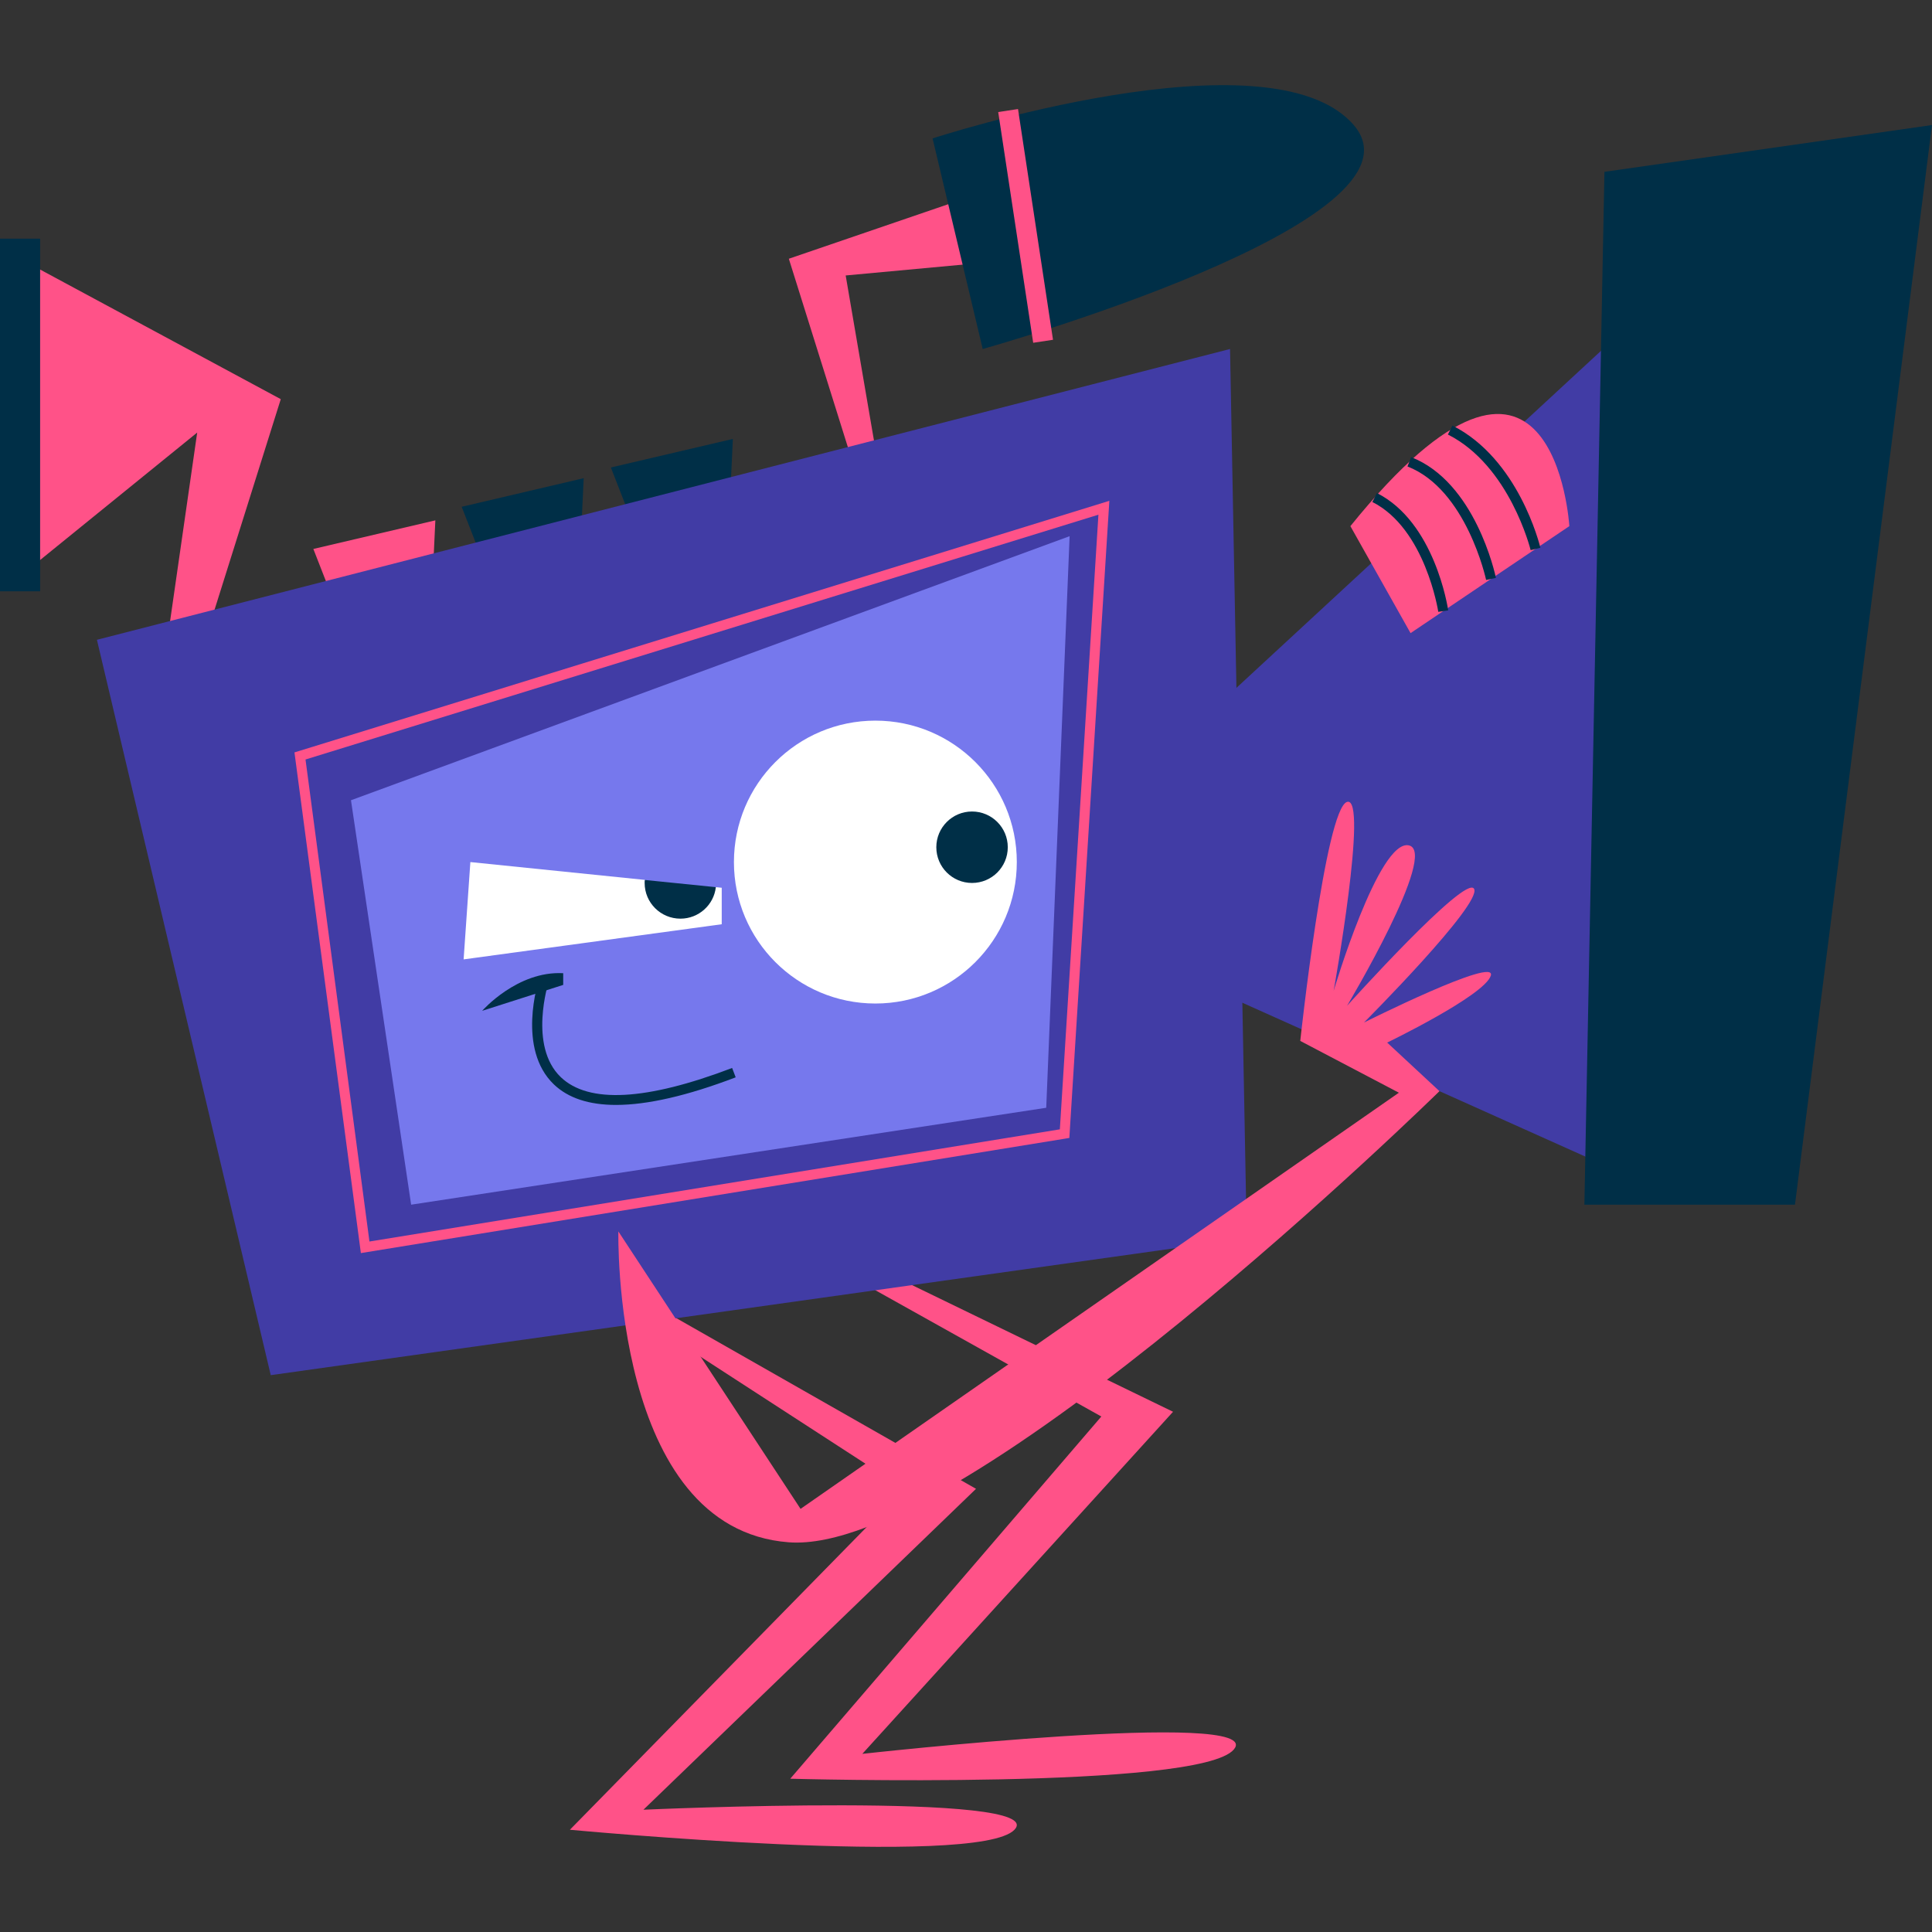 <?xml version="1.0" encoding="UTF-8"?>
<!-- Generator: Adobe Illustrator 26.0.3, SVG Export Plug-In . SVG Version: 6.00 Build 0)  -->
<svg xmlns="http://www.w3.org/2000/svg" xmlns:xlink="http://www.w3.org/1999/xlink" version="1.1" id="Capa_1" x="0px" y="0px" viewBox="0 0 512 512" style="enable-background:new 0 0 512 512;" xml:space="preserve" width="512" height="512">
<rect x="0" y="0" width="512" height="512" fill="#333333" stroke="none"/>
<g>
	<path style="fill:#FF5288;" d="M157.673,341.404l81.938,53.147l-88.581,90.351c0,0,108.07,10.189,117.81,0   c9.747-10.186-98.322-5.309-98.322-5.309l88.139-85.041l-98.771-56.248L157.673,341.404z"></path>
	<path style="fill:#FF5288;" d="M206.608,327.747l85.258,47.641l-82.439,95.991c0,0,108.505,3.049,117.561-7.761   c9.05-10.807-98.462,1.171-98.462,1.171l82.345-90.658l-102.257-49.625L206.608,327.747z"></path>
	<g>
		<g>
			<g>
				<polygon style="fill:#FF5288;" points="43.407,176.195 52.259,114.632 5.314,152.722 5.314,68.57 74.408,105.78 52.259,176.195           "></polygon>
				<rect y="63.252" style="fill:#002F47;" width="10.631" height="93.452"></rect>
			</g>
			<g>
				<polygon style="fill:#FF5288;" points="232.087,142.092 209.049,68.57 276.375,45.537 271.949,68.57 224.114,73.002       234.745,135.01     "></polygon>
				<path style="fill:#002F47;" d="M260.429,92.488l-13.287-55.806c0,0,89.469-29.238,111.613-3.542      C380.901,58.823,260.429,92.488,260.429,92.488z"></path>
				
					<rect x="269.065" y="28.794" transform="matrix(0.989 -0.15 0.15 0.989 -5.891 41.575)" style="fill:#FF5288;" width="5.309" height="61.827"></rect>
			</g>
			<polygon style="fill:#FF5288;" points="89.467,161.945 83.042,145.478 115.372,137.899 114.493,156.704    "></polygon>
			<polygon style="fill:#002F47;" points="128.777,150.77 122.352,134.306 154.688,126.725 153.797,145.529    "></polygon>
			<polygon style="fill:#002F47;" points="168.307,140.365 161.887,123.889 194.219,116.319 193.33,135.124    "></polygon>
			<polygon style="fill:#413CA5;" points="25.684,169.552 325.973,92.488 330.411,328.112 71.75,364.432    "></polygon>
			<g>
				<polygon style="fill:#413CA5;" points="312.692,196.131 465.053,55.286 436.706,313.939 316.236,259.905     "></polygon>
				<polygon style="fill:#002F47;" points="425.194,45.537 419.878,319.254 475.684,319.254 512,33.139     "></polygon>
			</g>
			<path style="fill:#FF5288;" d="M95.636,332.081l-17.6-132.687l1.073-0.328l214.879-66.342l-10.601,168.843l-1.046,0.174     L95.636,332.081z M80.965,201.275l16.943,127.74l182.963-29.729l10.223-162.886L80.965,201.275z"></path>
		</g>
		<g>
			<polygon style="fill:#7678ED;" points="93.011,212.074 283.46,142.092 277.262,293.57 108.956,319.254    "></polygon>
			<g>
				<g>
					<path style="fill:#FFFFFF;" d="M269.465,228.458c0,20.705-16.784,37.486-37.482,37.486c-20.705,0-37.485-16.781-37.485-37.486       c0-20.7,16.779-37.483,37.485-37.483C252.681,190.975,269.465,207.759,269.465,228.458z"></path>
					<path style="fill:#002F47;" d="M267.071,224.525c0,5.235-4.24,9.468-9.472,9.468c-5.23,0-9.465-4.232-9.465-9.468       c0-5.227,4.235-9.468,9.465-9.468C262.831,215.058,267.071,219.298,267.071,224.525z"></path>
				</g>
				<g>
					<polygon style="fill:#FFFFFF;" points="124.653,228.458 170.889,233.182 180.837,237.88 189.705,235.105 191.265,235.264        191.265,244.931 122.864,254.248      "></polygon>
					<path style="fill:#002F47;" d="M189.705,235.107c-0.531,4.708-4.546,8.348-9.379,8.348c-5.235,0-9.489-4.224-9.489-9.462       c0-0.268,0-0.53,0.051-0.792L189.705,235.107z"></path>
				</g>
				<g>
					<path style="fill:#002F47;" d="M163.266,292.817c-7.179,0-12.685-1.812-16.471-5.429c-9.891-9.448-4.138-27.36-3.887-28.118       l2.522,0.829c-0.055,0.171-5.479,17.092,3.202,25.373c7.384,7.045,22.652,6.219,45.39-2.445l0.945,2.477       C182.196,290.38,171.601,292.811,163.266,292.817z"></path>
					<path style="fill:#002F47;" d="M149.256,261.008l-21.477,6.868c0,0,9.302-10.633,21.477-9.966V261.008z"></path>
				</g>
			</g>
		</g>
	</g>
	<path style="fill:#FF5288;" d="M163.874,326.342c0,0-1.77,78.837,45.175,82.382c46.954,3.54,172.421-119.555,172.421-119.555   l-13.855-12.876c0,0,25.687-12.4,27.457-17.713c1.773-5.315-33.6,12.4-33.6,12.4s31.388-31.45,29.17-35.437   c-2.212-3.981-33.66,31.005-33.66,31.005s24.362-40.746,16.389-42.514c-7.971-1.778-19.933,38.529-19.933,38.529   s9.302-51.824,3.544-50.049c-5.761,1.77-12.4,63.338-12.4,63.338l26.136,13.726L212.156,399.866L163.874,326.342z"></path>
	<g>
		<path style="fill:#FF5288;" d="M357.868,139.433l15.944,28.352l42.079-28.352C415.891,139.433,411.902,72.555,357.868,139.433z"></path>
		<path style="fill:#002F47;" d="M381.16,162.145c-0.031-0.219-3.436-22.039-17.467-29.11l1.193-2.374    c15.276,7.695,18.763,30.136,18.902,31.091L381.16,162.145z"></path>
		<path style="fill:#002F47;" d="M393.836,153.691c-0.048-0.242-5.21-23.989-20.839-30.073l0.965-2.474    c16.978,6.609,22.26,30.965,22.474,32L393.836,153.691z"></path>
		<path style="fill:#002F47;" d="M405.635,145.786c-0.054-0.219-5.551-22.375-21.924-30.632l1.197-2.377    c17.488,8.821,23.078,31.433,23.31,32.39L405.635,145.786z"></path>
	</g>
</g>















</svg>
